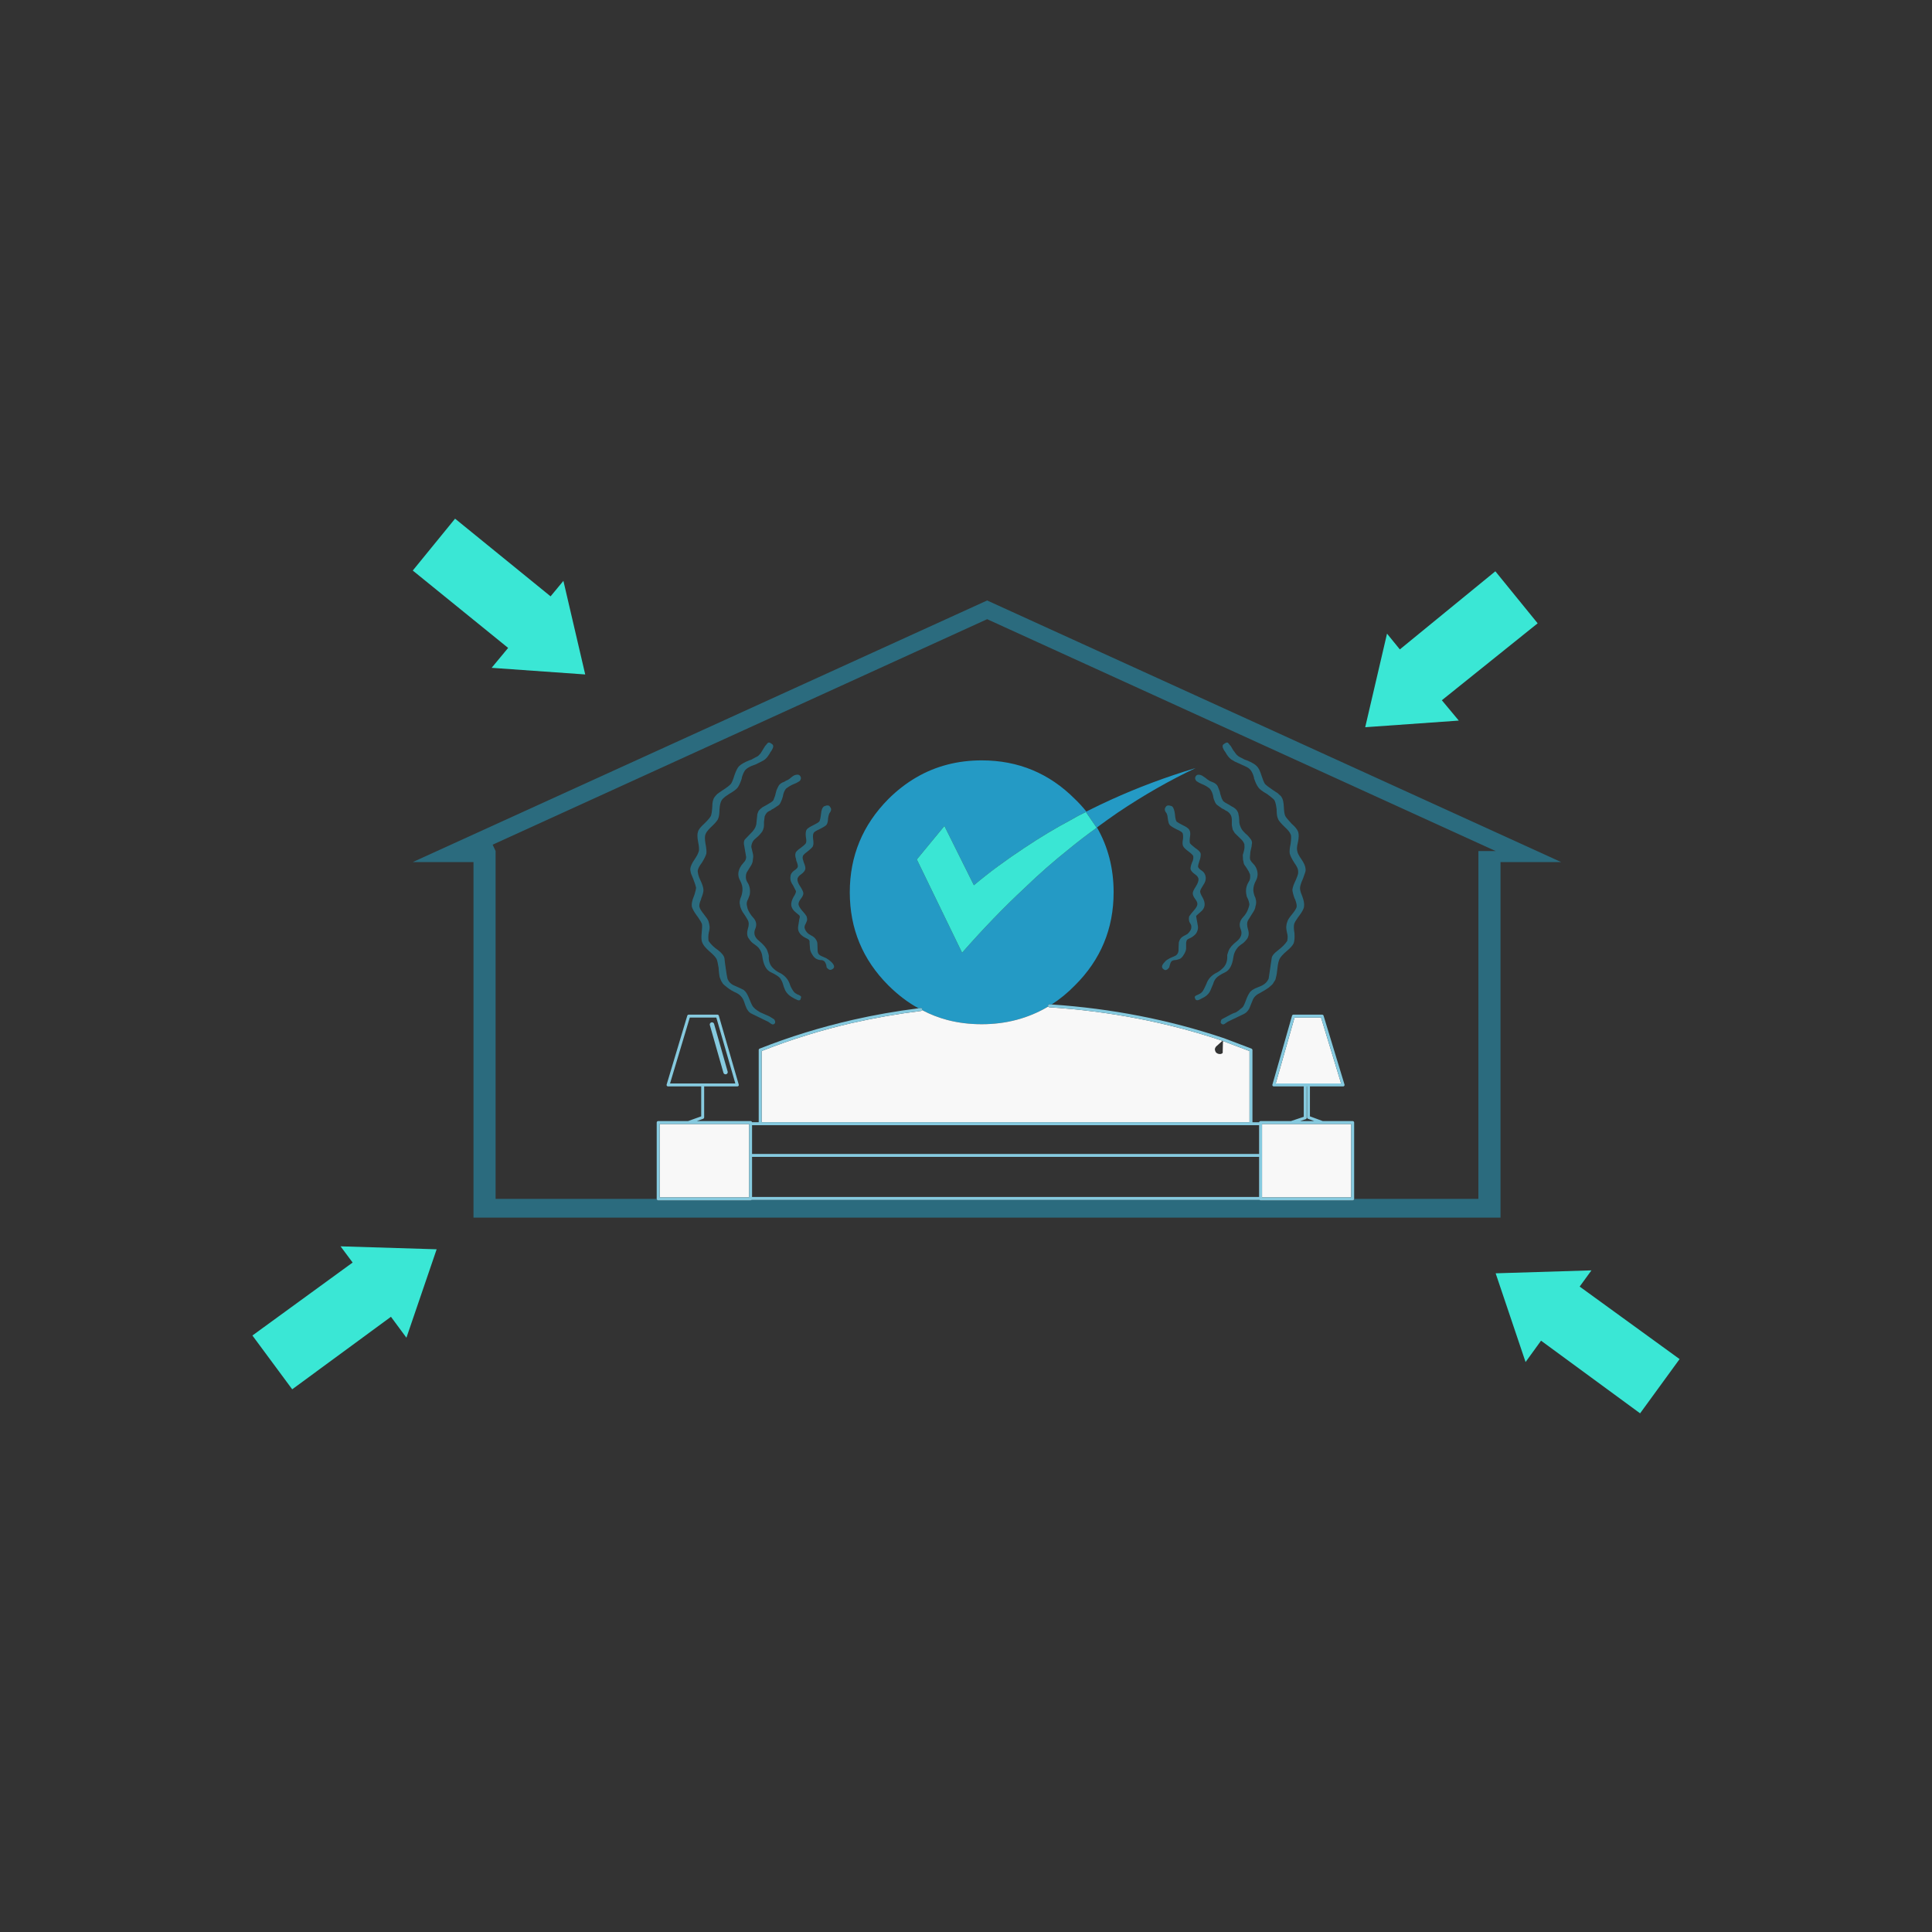 <?xml version="1.0" encoding="utf-8"?>
<!-- Generator: Adobe Illustrator 15.0.0, SVG Export Plug-In . SVG Version: 6.00 Build 0)  -->
<!DOCTYPE svg PUBLIC "-//W3C//DTD SVG 1.0//EN" "http://www.w3.org/TR/2001/REC-SVG-20010904/DTD/svg10.dtd">
<svg version="1.0" xmlns="http://www.w3.org/2000/svg" xmlns:xlink="http://www.w3.org/1999/xlink" x="0px" y="0px"
	 width="439.371px" height="439.371px" viewBox="0 0 439.371 439.371" enable-background="new 0 0 439.371 439.371"
	 xml:space="preserve">
<rect x="0" y="0" width="439.371" height="439.371" fill="#333333" stroke="none"/>
<g id="Layer_1">
</g>
<g id="Layer_1_1_">
	<g>
		<path fill-rule="evenodd" clip-rule="evenodd" fill="#2B6B7E" d="M272.093,176.345c0.11-0.112,0.278-0.168,0.503-0.168
			c0.245,0,0.503,0.066,0.77,0.201l0.838,0.569c0.18,0.179,0.492,0.403,0.94,0.671l0.804,0.335c0.402,0.179,0.715,0.436,0.938,0.771
			l0.403,1.006c0.111,0.246,0.179,0.492,0.201,0.737l0.335,1.073l0.234,0.436c0.067,0.179,0.268,0.368,0.604,0.569l0.904,0.504
			c0.402,0.268,0.703,0.446,0.905,0.535c0.424,0.269,0.715,0.537,0.871,0.805c0.179,0.269,0.279,0.525,0.302,0.771
			c0.111,0.446,0.167,0.838,0.167,1.173l0.033,0.771c0.046,0.336,0.146,0.671,0.302,1.006c0.157,0.38,0.37,0.704,0.638,0.973
			c0.313,0.357,0.604,0.637,0.872,0.838c0.29,0.291,0.569,0.626,0.837,1.005c0.224,0.336,0.29,0.682,0.201,1.04
			c-0.022,0.379-0.089,0.76-0.201,1.139l-0.134,0.604l-0.101,1.174c-0.021,0.201,0,0.424,0.067,0.67
			c0.178,0.29,0.29,0.458,0.335,0.503l0.67,0.737l0.302,0.503c0.491,1.028,0.491,2.012,0,2.949c-0.424,0.76-0.625,1.508-0.604,2.246
			c0.066,0.671,0.224,1.229,0.47,1.676c0.134,0.425,0.19,0.816,0.167,1.174c0,0.224-0.056,0.502-0.167,0.838
			c0,0.179-0.066,0.413-0.201,0.704c-0.134,0.29-0.347,0.647-0.637,1.072l-0.838,1.34c-0.269,0.515-0.269,1.208,0,2.079
			c0.268,0.827,0.19,1.553-0.235,2.179c-0.491,0.603-0.904,0.994-1.239,1.173c-0.447,0.313-0.76,0.592-0.939,0.839
			c-0.491,0.603-0.793,1.273-0.904,2.011c-0.246,1.899-0.883,3.083-1.911,3.553c-1.027,0.492-1.71,0.938-2.045,1.342
			c-0.313,0.379-0.525,0.793-0.637,1.239l-0.636,1.509c-0.225,0.581-0.671,1.084-1.342,1.508l-1.072,0.57
			c-0.626,0.313-0.995,0.201-1.105-0.335c-0.18-0.269,0.033-0.515,0.636-0.738l0.47-0.233c0.291-0.157,0.536-0.392,0.737-0.705
			c0.201-0.335,0.458-0.86,0.771-1.575c0.336-0.983,1.006-1.765,2.012-2.346c0.626-0.29,1.162-0.66,1.608-1.106
			c0.782-0.671,1.151-1.62,1.106-2.85c-0.045-0.134,0.056-0.524,0.302-1.173c0.246-0.67,0.871-1.397,1.877-2.179
			c1.006-0.849,1.296-1.766,0.871-2.749c-0.401-0.982-0.233-1.877,0.504-2.682c0.58-0.604,0.982-1.251,1.206-1.943
			c0.09-0.201,0.179-0.503,0.268-0.905c0-0.357-0.1-0.782-0.301-1.274c-0.225-0.401-0.347-0.737-0.369-1.005
			c-0.224-1.05-0.044-2.045,0.537-2.983c0.268-0.357,0.368-0.871,0.301-1.542l-0.033-0.168l-0.302-0.67l-0.671-1.073
			c-0.313-0.335-0.479-0.703-0.502-1.105l-0.101-0.402l-0.033-0.737c-0.046-0.269-0.012-0.525,0.1-0.771l0.168-0.67
			c0.067-0.269,0.101-0.525,0.101-0.771l-0.033-0.637c-0.156-0.426-0.381-0.771-0.671-1.04l-1.508-1.475l-0.47-0.771l-0.2-1.006
			v-1.341l-0.068-0.503l-0.134-0.402c-0.179-0.335-0.391-0.592-0.636-0.771c-0.135-0.134-0.324-0.246-0.57-0.336l-0.135-0.1
			c-0.156-0.112-0.368-0.224-0.637-0.336l-0.335-0.234c-0.402-0.268-0.637-0.436-0.704-0.503c-0.245-0.156-0.446-0.401-0.604-0.737
			c-0.245-0.514-0.38-0.938-0.402-1.273c-0.133-0.715-0.391-1.308-0.77-1.776c-0.537-0.447-1.151-0.805-1.845-1.073
			c-0.469-0.201-0.838-0.402-1.106-0.603c-0.066,0-0.1-0.022-0.1-0.067C271.691,177.171,271.691,176.747,272.093,176.345z
			 M278.495,170.814l-0.201-0.335c-0.335-0.604-0.335-1.017,0-1.24c0.515-0.402,0.86-0.48,1.04-0.234
			c0.29,0.335,0.445,0.524,0.469,0.569h0.034l0.302,0.503c0.2,0.38,0.401,0.682,0.603,0.905l0.234,0.335
			c0.112,0.179,0.268,0.347,0.469,0.503c0.157,0.156,0.336,0.279,0.537,0.368l1.106,0.57l0.502,0.167
			c1.162,0.492,1.911,0.939,2.246,1.342c0.38,0.357,0.727,1.05,1.04,2.078c0.29,0.916,0.558,1.563,0.804,1.943
			c0.358,0.358,0.973,0.827,1.844,1.408l1.273,0.838h-0.1c0.379,0.269,0.636,0.525,0.77,0.771c0.291,0.424,0.459,1.173,0.503,2.245
			c0.045,1.028,0.157,1.71,0.335,2.045c0.135,0.268,0.615,0.849,1.442,1.743c0.805,0.692,1.296,1.307,1.475,1.844
			c0.179,0.536,0.168,1.295-0.034,2.278c-0.245,0.984-0.301,1.677-0.168,2.078c0.046,0.425,0.37,1.063,0.973,1.911
			c0.582,0.871,0.883,1.575,0.906,2.111c0.066,0.291,0.011,0.659-0.169,1.106l-0.401,1.14c-0.402,0.894-0.626,1.564-0.671,2.012
			c-0.045,0.424,0.079,0.983,0.369,1.676l0.133,0.335c0.358,0.961,0.492,1.721,0.403,2.279c-0.022,0.491-0.381,1.195-1.073,2.112
			l-0.302,0.401c-0.492,0.693-0.782,1.196-0.871,1.509c-0.111,0.491-0.089,1.184,0.067,2.078c0.066,0.961,0.011,1.721-0.167,2.279
			c-0.225,0.514-0.771,1.128-1.644,1.843c-0.805,0.693-1.329,1.274-1.575,1.744c-0.224,0.469-0.38,1.14-0.469,2.011
			c-0.111,1.072-0.225,1.776-0.335,2.112c-0.067,0.424-0.18,0.726-0.335,0.905l-0.336,0.536c-0.046,0.134-0.381,0.458-1.006,0.972
			c-0.424,0.313-1.117,0.737-2.078,1.273c-0.827,0.38-1.375,0.973-1.644,1.776l-0.703,1.743c-0.224,0.357-0.424,0.614-0.603,0.771
			c-0.18,0.178-0.413,0.335-0.704,0.469l-3.15,1.509c-0.247,0.089-0.582,0.291-1.006,0.604c-0.358,0.313-0.693,0.279-1.006-0.102
			c-0.045-0.29,0.022-0.57,0.201-0.838l2.012-1.072c0.446-0.224,0.748-0.357,0.904-0.402c0.2-0.022,0.502-0.189,0.905-0.502
			l0.938-0.771c0.201-0.201,0.458-0.737,0.771-1.608c0.291-0.805,0.614-1.441,0.972-1.911l0.468-0.402
			c0.359-0.245,0.984-0.536,1.879-0.871c0.915-0.38,1.53-0.962,1.843-1.743l0.67-4.525c0.023-0.559,0.515-1.196,1.476-1.91
			c0.916-0.693,1.608-1.396,2.078-2.112c0.134-0.693,0.123-1.285-0.034-1.776c-0.178-0.805-0.233-1.362-0.167-1.676
			c0.022-0.335,0.111-0.692,0.269-1.073c0.111-0.335,0.446-0.838,1.005-1.508c0.581-0.716,0.928-1.252,1.039-1.609
			c0.111-0.335,0-0.949-0.335-1.844l-0.101-0.167c-0.335-0.938-0.502-1.609-0.502-2.012c0.066-0.559,0.324-1.284,0.77-2.179
			c0.313-0.714,0.492-1.24,0.537-1.575v-0.503c-0.022-0.469-0.313-1.083-0.872-1.844c-0.581-0.916-0.927-1.619-1.038-2.111
			c-0.09-0.469-0.022-1.218,0.2-2.246c0.135-0.982,0.146-1.676,0.034-2.077h-0.034c-0.111-0.425-0.548-0.984-1.307-1.677
			c-0.849-0.805-1.375-1.431-1.576-1.877h0.034c-0.224-0.38-0.336-1.106-0.336-2.179c-0.111-0.961-0.279-1.653-0.502-2.078
			c-0.135-0.179-0.414-0.436-0.838-0.771l-0.839-0.638c-1.072-0.603-1.742-1.117-2.011-1.541c-0.335-0.447-0.659-1.141-0.972-2.079
			l0.033-0.066c-0.224-0.827-0.514-1.441-0.871-1.844c-0.269-0.313-0.728-0.604-1.375-0.871l-2.145-0.973l-0.838-0.503l-0.034-0.033
			c-0.425-0.313-0.86-0.871-1.307-1.676L278.495,170.814z M265.322,184.993c-0.47-0.559-0.548-1.039-0.234-1.441
			c0.224-0.447,0.715-0.502,1.475-0.167c0.313,0.268,0.525,0.86,0.637,1.776c0.067,0.827,0.19,1.386,0.369,1.676
			c0.29,0.223,0.771,0.503,1.441,0.838c0.76,0.357,1.24,0.692,1.44,1.006c0.246,0.357,0.302,0.916,0.168,1.676
			c-0.089,0.67-0.089,1.14,0,1.407c0.134,0.202,0.515,0.548,1.141,1.039c0.736,0.492,1.162,0.905,1.272,1.24
			c0.068,0.313,0.033,0.738-0.1,1.274l-0.135,0.401c-0.245,0.716-0.357,1.185-0.335,1.408c0.067,0.269,0.347,0.559,0.838,0.872
			c0.515,0.335,0.816,0.826,0.904,1.475c0.068,0.603-0.134,1.229-0.603,1.877l-0.502,0.838c-0.112,0.269-0.168,0.425-0.168,0.47
			c0,0.357,0.168,0.805,0.503,1.341c0.424,0.737,0.592,1.385,0.502,1.943c-0.067,0.56-0.391,1.062-0.972,1.508l-0.871,0.772
			c-0.045,0.044-0.067,0.1-0.067,0.167l0.402,2.245c0.044,0.403,0,0.761-0.134,1.073c-0.112,0.357-0.313,0.671-0.604,0.938
			c-0.313,0.291-0.637,0.514-0.973,0.67c-0.357,0.135-0.614,0.279-0.771,0.437c-0.09,0.134-0.156,0.357-0.201,0.67v1.24
			c0,0.402-0.168,0.872-0.503,1.408c-0.335,0.581-0.682,0.927-1.039,1.039c-0.425,0.156-0.76,0.234-1.006,0.234
			c-0.269,0-0.524,0.089-0.771,0.269c-0.179,0.223-0.302,0.491-0.369,0.805l-0.167,0.603c-0.335,0.47-0.67,0.659-1.006,0.57
			c-0.826-0.402-0.826-1.006,0-1.811c0.111-0.178,0.29-0.347,0.536-0.503l0.637-0.368l1.14-0.503
			c0.425-0.179,0.693-0.536,0.805-1.073l0.067-1.775c0-0.291,0.111-0.626,0.335-1.006c0.179-0.269,0.469-0.514,0.871-0.738
			c0.179-0.066,0.447-0.212,0.805-0.435c0.29-0.291,0.469-0.503,0.536-0.637c0.18-0.202,0.279-0.459,0.302-0.772
			c0.045-0.312-0.011-0.592-0.168-0.837c-0.201-0.313-0.313-0.57-0.335-0.771c-0.067-0.313-0.056-0.637,0.033-0.972
			c0.201-0.313,0.537-0.737,1.007-1.274c0.536-0.603,0.815-1.072,0.838-1.407c0.066-0.335-0.102-0.76-0.503-1.273
			c-0.357-0.492-0.537-0.916-0.537-1.273c0-0.336,0.224-0.839,0.671-1.509l0.034-0.067c0.401-0.625,0.603-1.162,0.603-1.608
			c0-0.402-0.279-0.794-0.838-1.174c-0.536-0.379-0.86-0.76-0.973-1.139c-0.045-0.336,0.079-0.872,0.369-1.609l0.134-0.268
			c0.135-0.47,0.168-0.827,0.102-1.074h0.033c-0.135-0.267-0.47-0.603-1.006-1.005c-0.737-0.536-1.174-0.96-1.307-1.273
			l-0.067-0.134c-0.112-0.358-0.101-0.872,0.033-1.542c0.045-0.67,0-1.117-0.134-1.341c-0.156-0.224-0.593-0.491-1.308-0.805
			c-0.894-0.446-1.43-0.793-1.609-1.039c-0.178-0.179-0.323-0.704-0.435-1.575C265.534,185.619,265.456,185.283,265.322,184.993z
			 M149.345,272.646c0.001,0.092,0.035,0.17,0.101,0.234c0.064,0.066,0.144,0.1,0.235,0.101h21.016
			c0.093-0.001,0.17-0.034,0.235-0.101h115.507c0.064,0.066,0.144,0.1,0.235,0.101h20.948c0.093-0.001,0.171-0.034,0.235-0.101
			c0.065-0.064,0.1-0.143,0.101-0.234h28.256V193.54h3.923l-115.642-52.726l-112.457,51.285l0.67,1.44v79.106H149.345z
			 M355.053,196.054h-13.811v80.85H107.681v-80.85H93.871l130.625-59.497L355.053,196.054z M183.434,188.68
			c0.202-0.291,0.704-0.626,1.509-1.006c0.715-0.357,1.174-0.637,1.374-0.838c0.157-0.224,0.291-0.805,0.402-1.743
			c0.067-0.871,0.291-1.441,0.67-1.709c0.738-0.335,1.208-0.28,1.408,0.167c0.335,0.38,0.269,0.86-0.2,1.441
			c-0.112,0.269-0.202,0.604-0.269,1.006c-0.022,0.76-0.146,1.285-0.369,1.575c-0.201,0.246-0.76,0.593-1.676,1.039
			c-0.692,0.313-1.106,0.581-1.24,0.805c-0.156,0.268-0.201,0.715-0.134,1.341c0.111,0.715,0.111,1.229,0,1.542l-0.034,0.134
			c-0.089,0.223-0.524,0.648-1.307,1.273c-0.559,0.402-0.895,0.738-1.006,1.005h0.034c-0.112,0.247-0.079,0.604,0.1,1.074
			l0.067,0.268c0.335,0.782,0.458,1.318,0.369,1.609c-0.067,0.356-0.369,0.736-0.905,1.139c-0.581,0.38-0.872,0.771-0.872,1.174
			c-0.021,0.401,0.168,0.916,0.57,1.542l0.101,0.134c0.447,0.715,0.67,1.218,0.67,1.509c0,0.357-0.201,0.781-0.604,1.273
			c-0.356,0.491-0.524,0.905-0.502,1.24c0.066,0.38,0.346,0.86,0.838,1.44c0.424,0.447,0.76,0.872,1.005,1.274
			c0.112,0.38,0.146,0.682,0.101,0.904c-0.021,0.135-0.134,0.414-0.335,0.839c-0.156,0.245-0.234,0.525-0.234,0.837
			c0.067,0.313,0.168,0.56,0.302,0.738c0.111,0.201,0.313,0.424,0.603,0.671l0.738,0.435c0.38,0.202,0.67,0.447,0.871,0.738
			c0.246,0.335,0.38,0.671,0.402,1.006l0.067,1.775c0.045,0.515,0.313,0.872,0.805,1.073l1.14,0.503l0.569,0.368l0.604,0.503
			c0.826,0.827,0.826,1.408,0,1.743c-0.336,0.134-0.693-0.033-1.073-0.503l-0.1-0.603c-0.112-0.357-0.258-0.626-0.437-0.805
			c-0.224-0.18-0.469-0.269-0.737-0.269c-0.335,0-0.659-0.078-0.972-0.234c-0.357-0.135-0.704-0.48-1.039-1.039
			c-0.335-0.536-0.503-1.006-0.503-1.408l-0.101-1.273c0.045-0.269-0.011-0.492-0.168-0.671c-0.134-0.134-0.368-0.268-0.703-0.402
			c-0.335-0.156-0.671-0.379-1.006-0.67c-0.291-0.29-0.503-0.603-0.637-0.938c-0.112-0.357-0.134-0.715-0.067-1.073l0.269-1.676
			c0.066-0.156,0.101-0.347,0.101-0.569l-0.101-0.201l-0.872-0.738c-0.536-0.423-0.86-0.927-0.972-1.508
			c-0.067-0.559,0.101-1.206,0.503-1.943c0.379-0.56,0.569-1.006,0.569-1.341l-0.67-1.308c-0.47-0.648-0.671-1.274-0.604-1.877
			c0.022-0.604,0.302-1.096,0.838-1.475c0.514-0.335,0.793-0.626,0.838-0.872c0.067-0.224-0.045-0.692-0.335-1.408l-0.067-0.401
			c-0.179-0.536-0.212-0.961-0.101-1.274c0.022-0.29,0.425-0.703,1.207-1.24c0.581-0.425,0.961-0.771,1.14-1.039
			c0.134-0.268,0.134-0.737,0-1.407C183.177,189.596,183.234,189.038,183.434,188.68z M177.066,178.724
			c0.134-0.268,0.425-0.524,0.872-0.771c0.313-0.089,0.58-0.224,0.804-0.402c0.38-0.134,0.715-0.335,1.006-0.604
			c0.29-0.245,0.569-0.446,0.838-0.603c0.269-0.112,0.503-0.168,0.704-0.168c0.201-0.022,0.391,0.033,0.569,0.168
			c0.38,0.401,0.38,0.826,0,1.273l-0.101,0.067c-0.402,0.268-0.793,0.469-1.173,0.603c-0.625,0.246-1.24,0.604-1.844,1.073
			c-0.38,0.514-0.614,1.105-0.704,1.776c-0.134,0.491-0.29,0.916-0.469,1.273c-0.156,0.357-0.335,0.604-0.536,0.737l-1.106,0.737
			c-0.269,0.112-0.458,0.224-0.569,0.336l-0.135,0.1c-0.201,0.067-0.413,0.18-0.637,0.336c-0.246,0.201-0.436,0.458-0.569,0.771
			c-0.09,0.112-0.135,0.246-0.135,0.402l-0.134,1.073v0.771c0,0.335-0.066,0.671-0.201,1.006c-0.111,0.313-0.268,0.569-0.47,0.771
			c-0.223,0.291-0.447,0.536-0.67,0.737l-0.838,0.737c-0.291,0.291-0.491,0.638-0.604,1.04c-0.066,0.245-0.101,0.458-0.101,0.637
			l0.335,1.44c0.067,0.246,0.101,0.503,0.101,0.771l-0.134,1.14c-0.089,0.38-0.257,0.748-0.503,1.105l-0.67,1.073
			c-0.135,0.156-0.234,0.38-0.303,0.67l-0.033,0.168c-0.089,0.581-0.011,1.095,0.235,1.542c0.604,0.871,0.804,1.866,0.604,2.983
			l-0.369,1.005c-0.245,0.402-0.347,0.827-0.302,1.274l0.201,0.905c0.268,0.692,0.67,1.34,1.207,1.943
			c0.781,0.805,0.949,1.699,0.502,2.682c-0.401,1.006-0.1,1.9,0.905,2.682c1.028,0.849,1.654,1.598,1.877,2.246
			c0.224,0.604,0.336,0.994,0.336,1.173c-0.09,1.185,0.257,2.135,1.039,2.85c0.165,0.157,0.333,0.303,0.502,0.435
			c0.373,0.28,0.764,0.505,1.174,0.672c0.983,0.581,1.653,1.362,2.011,2.346c0.156,0.537,0.414,1.062,0.771,1.575
			c0.178,0.313,0.425,0.548,0.737,0.705c0.179,0.134,0.335,0.211,0.469,0.233c0.581,0.246,0.771,0.492,0.57,0.738
			c-0.045,0.581-0.391,0.692-1.039,0.335c-0.067,0-0.425-0.19-1.073-0.57c-0.647-0.401-1.128-0.904-1.441-1.508
			c-0.245-0.559-0.424-1.062-0.536-1.509c-0.134-0.425-0.346-0.849-0.637-1.273c-0.335-0.38-1.017-0.815-2.044-1.308
			c-0.247-0.104-0.47-0.25-0.671-0.437c-0.666-0.605-1.102-1.646-1.307-3.116c-0.067-0.715-0.347-1.386-0.839-2.011
			c-0.246-0.269-0.581-0.548-1.005-0.839c-0.447-0.269-0.85-0.682-1.207-1.24c-0.425-0.514-0.514-1.24-0.268-2.179
			c0.29-0.85,0.29-1.542,0-2.078c-0.358-0.626-0.638-1.072-0.839-1.341c-0.269-0.357-0.469-0.692-0.604-1.005l-0.268-0.704
			l-0.135-0.838c0-0.403,0.079-0.794,0.235-1.174c0.223-0.491,0.357-1.05,0.402-1.676c0.066-0.692-0.112-1.441-0.536-2.246
			c-0.537-0.938-0.537-1.921,0-2.949l0.301-0.503l0.604-0.737c0.134-0.111,0.246-0.279,0.335-0.503
			c0.09-0.201,0.134-0.425,0.134-0.67l-0.502-2.916c-0.045-0.426,0.022-0.771,0.201-1.04l1.776-1.843
			c0.29-0.358,0.503-0.683,0.637-0.973c0.156-0.38,0.234-0.715,0.234-1.006l0.202-1.943c0.066-0.224,0.167-0.48,0.301-0.771
			c0.179-0.245,0.47-0.514,0.872-0.805c0.156-0.066,0.48-0.245,0.972-0.535l0.838-0.504c0.291-0.156,0.515-0.346,0.671-0.569
			l0.167-0.436c0.201-0.47,0.313-0.827,0.335-1.073l0.202-0.737C176.776,179.284,176.932,178.949,177.066,178.724z M157.324,206.11
			c-0.067-0.604,0.089-1.363,0.469-2.279l0.134-0.335c0.246-0.782,0.368-1.341,0.368-1.676c-0.066-0.335-0.29-1.006-0.67-2.012
			l-0.469-1.14c-0.135-0.47-0.19-0.838-0.168-1.106c0.067-0.58,0.391-1.284,0.972-2.111c0.515-0.76,0.839-1.396,0.973-1.911
			c0.089-0.401,0.033-1.094-0.168-2.078c-0.201-1.05-0.212-1.81-0.033-2.278c0.09-0.47,0.559-1.084,1.407-1.844
			c0.782-0.76,1.285-1.341,1.509-1.743c0.156-0.335,0.268-1.017,0.335-2.045c0-1.05,0.168-1.799,0.503-2.245
			c0.09-0.157,0.313-0.414,0.671-0.771l1.206-0.838c0.916-0.581,1.531-1.05,1.845-1.408c0.268-0.38,0.535-1.027,0.804-1.943
			c0.357-1.028,0.704-1.721,1.039-2.078c0.446-0.447,1.218-0.895,2.313-1.342l0.503-0.167l1.039-0.57
			c0.246-0.089,0.447-0.212,0.604-0.368l0.469-0.503l1.073-1.743h0.033l0.47-0.569c0.245-0.246,0.592-0.168,1.039,0.234
			c0.335,0.224,0.335,0.637,0,1.24l-0.201,0.335l-0.135,0.168c-0.006,0.011-0.012,0.021-0.017,0.033
			c-0.419,0.765-0.826,1.312-1.223,1.643l-0.034,0.033c-0.156,0.135-0.436,0.302-0.838,0.503l-1.273,0.638l-0.905,0.335
			c-0.625,0.268-1.095,0.559-1.408,0.871c-0.313,0.335-0.604,0.949-0.871,1.844l0.034,0.066c-0.313,0.961-0.615,1.654-0.905,2.079
			c-0.291,0.424-0.961,0.938-2.012,1.541l-0.838,0.57c-0.38,0.29-0.659,0.569-0.838,0.838c-0.269,0.425-0.436,1.117-0.503,2.078
			c0,1.006-0.111,1.731-0.335,2.179h0.033c-0.246,0.47-0.793,1.095-1.642,1.877c-0.761,0.737-1.174,1.296-1.241,1.677h-0.033
			c-0.134,0.491-0.123,1.184,0.033,2.077c0.201,1.028,0.269,1.777,0.201,2.246c-0.134,0.515-0.48,1.218-1.039,2.111
			c-0.559,0.716-0.871,1.33-0.938,1.844l0.067,0.503c0.067,0.447,0.245,0.972,0.536,1.575c0.447,0.938,0.682,1.665,0.704,2.179
			c0.045,0.402-0.123,1.073-0.503,2.012l-0.033,0.167c-0.38,0.895-0.492,1.509-0.335,1.844c0.089,0.357,0.424,0.894,1.005,1.609
			c0.536,0.67,0.872,1.173,1.006,1.508c0.134,0.447,0.212,0.805,0.234,1.073c0.09,0.335,0.034,0.871-0.167,1.608
			c-0.112,0.626-0.123,1.24-0.034,1.844c0.537,0.782,1.251,1.475,2.146,2.078c0.916,0.715,1.408,1.363,1.475,1.944
			c0.022,0.38,0.135,1.24,0.335,2.581c0.004,0.033,0.01,0.066,0.018,0.1c0.064,0.556,0.171,1.17,0.317,1.845
			c0.269,0.781,0.85,1.34,1.743,1.675c1.028,0.448,1.688,0.761,1.979,0.939l0.401,0.402c0.291,0.357,0.615,0.994,0.973,1.911
			c0.357,0.894,0.637,1.429,0.838,1.608c0.224,0.269,0.514,0.514,0.872,0.738c0.491,0.335,0.804,0.513,0.938,0.535l1.811,0.805
			l1.072,0.67c0.201,0.291,0.269,0.57,0.201,0.838c-0.269,0.381-0.604,0.414-1.006,0.102c-0.357-0.29-0.692-0.492-1.005-0.604
			l-3.084-1.509c-0.335-0.134-0.604-0.302-0.805-0.502c-0.111-0.091-0.29-0.335-0.536-0.738c-0.179-0.38-0.402-0.972-0.67-1.776
			c-0.313-0.805-0.86-1.408-1.644-1.81c-0.871-0.38-1.586-0.806-2.145-1.274c-0.559-0.425-0.894-0.727-1.006-0.904l-0.335-0.536
			l-0.369-0.905c-0.083-0.421-0.15-0.924-0.2-1.51c-0.012-0.19-0.022-0.393-0.034-0.603c-0.156-1.006-0.313-1.676-0.469-2.011
			c-0.269-0.47-0.815-1.051-1.643-1.744c-0.85-0.759-1.374-1.396-1.576-1.91c-0.223-0.447-0.279-1.184-0.167-2.212
			c0.112-1.006,0.134-1.698,0.067-2.078c-0.156-0.402-0.447-0.905-0.872-1.509l-0.302-0.401
			C157.815,207.329,157.435,206.624,157.324,206.11z"/>
		<path fill-rule="evenodd" clip-rule="evenodd" fill="#249AC5" d="M239.161,228.434c-0.156-0.012-0.313-0.023-0.47-0.034
			c-0.089-0.005-0.168,0.023-0.235,0.084c-0.07,0.063-0.109,0.142-0.116,0.235c-0.005,0.069,0.012,0.131,0.05,0.185
			c-4.531,2.681-9.576,4.021-15.134,4.021c-2.73,0-5.322-0.318-7.776-0.955c-2.017-0.532-3.938-1.279-5.766-2.246
			c0.032-0.053,0.043-0.114,0.034-0.184c-0.014-0.097-0.059-0.174-0.135-0.234c-0.068-0.057-0.146-0.079-0.234-0.067
			c-0.163,0.02-0.325,0.042-0.486,0.067c-2.363-1.279-4.648-3.011-6.854-5.196c-5.854-5.854-8.782-12.916-8.782-21.185
			c0-8.246,2.928-15.318,8.782-21.218c3.953-3.923,8.434-6.532,13.441-7.826c2.464-0.637,5.057-0.956,7.776-0.956
			c8.291,0,15.353,2.928,21.185,8.782c0.894,0.85,1.765,1.799,2.614,2.85c2.146-1.072,4.011-1.967,5.598-2.682
			c6.077-2.771,12.502-5.173,19.273-7.207c-5.967,2.816-11.888,6.201-17.765,10.157c-1.811,1.251-3.376,2.368-4.692,3.352
			c2.524,4.402,3.787,9.318,3.787,14.748c0,8.291-2.938,15.352-8.815,21.185C242.793,225.796,241.034,227.238,239.161,228.434z
			 M221.479,201.317l-6.704-13.476l-6.268,7.609l10.29,21.217c4.826-5.496,9.575-10.413,14.246-14.748
			c3.127-3.039,6.569-6.056,10.323-9.05c1.743-1.43,3.755-2.972,6.034-4.626l-2.447-3.586c-1.229,0.581-2.425,1.218-3.587,1.911
			c-3.329,1.765-6.771,3.832-10.323,6.2C228.796,195.562,224.942,198.412,221.479,201.317z"/>
		<path fill-rule="evenodd" clip-rule="evenodd" fill="#3AE6D4" d="M221.479,201.317c3.463-2.905,7.317-5.755,11.564-8.548
			c3.553-2.368,6.994-4.436,10.323-6.2c1.162-0.693,2.357-1.33,3.587-1.911l2.447,3.586c-2.279,1.654-4.291,3.196-6.034,4.626
			c-3.754,2.994-7.196,6.011-10.323,9.05c-4.671,4.335-9.42,9.252-14.246,14.748l-10.29-21.217l6.268-7.609L221.479,201.317z"/>
		<path fill-rule="evenodd" clip-rule="evenodd" fill="#3AE7D5" d="M310.472,165.384l4.961-21.285l2.916,3.587l21.72-17.765
			l9.621,11.831l-21.787,17.498l3.854,4.625L310.472,165.384z M361.924,288.902l-2.681,3.688l22.725,16.491l-8.982,12.336
			l-22.525-16.525l-3.52,4.861l-6.804-20.18L361.924,288.902z M93.871,129.752l9.62-11.798l21.721,17.665l2.916-3.521l4.961,21.285
			l-21.284-1.508l3.754-4.525L93.871,129.752z M99.301,284.11l-6.872,20.111l-3.52-4.76l-22.457,16.491l-9.051-12.234l22.794-16.593
			l-2.749-3.687L99.301,284.11z"/>
		<path fill-rule="evenodd" clip-rule="evenodd" fill="#F8F8F8" d="M278.126,236.747l6.033,2.279v16.189H173.21v-16.189
			c6.688-2.643,13.639-4.793,20.85-6.452v0.017c4.995-1.14,10.123-2.033,15.386-2.682c0.095-0.014,0.173-0.059,0.234-0.134
			c0.012-0.014,0.022-0.031,0.033-0.051c1.828,0.967,3.749,1.714,5.766,2.246c2.454,0.637,5.046,0.955,7.776,0.955
			c5.558,0,10.603-1.341,15.134-4.021c0.009,0.019,0.02,0.035,0.033,0.05c0.063,0.07,0.143,0.109,0.235,0.117
			c13.75,0.892,26.867,3.433,39.351,7.625l-1.29,1.157c-0.193,0.15-0.332,0.362-0.419,0.637c-0.008,0.011-0.014,0.021-0.017,0.033
			c0,0.313,0.09,0.592,0.268,0.838c0.225,0.201,0.47,0.313,0.738,0.335c0.29,0.046,0.548-0.033,0.771-0.233L278.126,236.747z
			 M304.991,246.4h-14.864l4.272-14.983h6.034L304.991,246.4z M287.009,272.31v-16.691h20.278v16.691H287.009z M170.362,272.31
			h-20.346v-16.691h20.346V272.31z"/>
		<path fill-rule="evenodd" clip-rule="evenodd" fill="#87CCE1" fill-opacity="0.984" d="M167.228,246.4l-4.324-14.983h-6.033
			l-4.491,14.983H167.228z M149.345,272.646v-17.362c0.001-0.093,0.035-0.171,0.101-0.235c0.064-0.066,0.144-0.101,0.235-0.101
			h6.804l2.983-1.073v-6.804h-7.542c-0.074-0.001-0.141-0.024-0.2-0.067c-0.058-0.043-0.097-0.099-0.118-0.167
			c-0.021-0.066-0.021-0.135,0-0.202l4.692-15.652c0.021-0.07,0.06-0.126,0.118-0.168c0.06-0.045,0.126-0.066,0.2-0.067h6.537
			c0.074,0,0.141,0.022,0.201,0.067c0.058,0.042,0.098,0.098,0.117,0.168L168,246.634c0.021,0.073,0.021,0.146,0,0.219
			c-0.021,0.063-0.062,0.112-0.118,0.15c-0.061,0.043-0.128,0.065-0.2,0.067h-7.543v7.039c-0.002,0.067-0.024,0.129-0.066,0.184
			c-0.038,0.062-0.088,0.106-0.15,0.135l-1.442,0.52h5.279c0.018,0,0.034,0,0.051,0h6.888c0.093,0,0.17,0.034,0.235,0.101
			c0.049,0.048,0.083,0.104,0.1,0.167h1.509v-16.425c-0.002-0.066,0.015-0.128,0.051-0.183c0.043-0.063,0.1-0.106,0.167-0.135
			c6.787-2.683,13.843-4.861,21.168-6.536c4.861-1.11,9.851-1.988,14.966-2.631c0.161-0.025,0.323-0.048,0.486-0.067
			c0.088-0.012,0.166,0.011,0.234,0.067c0.076,0.061,0.121,0.138,0.135,0.234c0.009,0.069-0.002,0.131-0.034,0.184
			c-0.011,0.02-0.021,0.037-0.033,0.051c-0.062,0.075-0.14,0.12-0.234,0.134c-5.263,0.648-10.391,1.542-15.386,2.682v-0.017
			c-7.211,1.659-14.161,3.81-20.85,6.452v16.189H284.16v-16.189l-6.033-2.279l-0.118-0.051c-12.483-4.192-25.601-6.733-39.351-7.625
			c-0.093-0.008-0.173-0.047-0.235-0.117c-0.014-0.015-0.024-0.031-0.033-0.05c-0.038-0.054-0.055-0.115-0.05-0.185
			c0.007-0.094,0.046-0.173,0.116-0.235c0.067-0.061,0.146-0.089,0.235-0.084c0.156,0.011,0.313,0.022,0.47,0.034
			c13.646,0.921,26.669,3.464,39.066,7.626h0.017l6.369,2.413c0.063,0.027,0.112,0.072,0.149,0.135
			c0.044,0.055,0.066,0.115,0.068,0.183v16.425h1.509c0.017-0.063,0.051-0.119,0.1-0.167c0.064-0.066,0.144-0.101,0.235-0.101h6.921
			l2.899-0.973v-6.904h-6.805c-0.072-0.002-0.14-0.024-0.2-0.067c-0.057-0.038-0.096-0.087-0.118-0.15
			c-0.021-0.066-0.021-0.134,0-0.201l4.458-15.653c0.02-0.075,0.06-0.137,0.118-0.185c0.06-0.045,0.126-0.067,0.2-0.067h6.537
			c0.074,0.001,0.141,0.022,0.2,0.067c0.059,0.042,0.098,0.098,0.118,0.168l4.76,15.652c0.021,0.067,0.021,0.135,0,0.202
			c-0.021,0.068-0.062,0.124-0.117,0.167c-0.061,0.043-0.128,0.066-0.201,0.067h-7.542v6.804l2.916,1.073h6.804
			c0.093,0,0.171,0.034,0.235,0.101c0.065,0.064,0.1,0.143,0.101,0.235v17.362c-0.001,0.092-0.035,0.17-0.101,0.234
			c-0.064,0.066-0.143,0.1-0.235,0.101h-20.948c-0.092-0.001-0.171-0.034-0.235-0.101H170.932c-0.065,0.066-0.143,0.1-0.235,0.101
			h-21.016c-0.092-0.001-0.171-0.034-0.235-0.101C149.38,272.816,149.346,272.738,149.345,272.646z M304.991,246.4l-4.558-14.983
			h-6.034l-4.272,14.983H304.991z M286.339,272.209v-9.117H171.032v9.117H286.339z M286.339,262.422v-6.536H171.032v6.536H286.339z
			 M287.009,272.31h20.278v-16.691h-20.278V272.31z M297.166,247.071v7.14c-0.002,0.073-0.023,0.14-0.066,0.201
			c-0.045,0.057-0.1,0.096-0.168,0.117l-1.241,0.419h3.169l-1.409-0.52c-0.063-0.028-0.113-0.073-0.15-0.135
			c-0.043-0.055-0.064-0.116-0.066-0.184v-7.039H297.166z M170.362,272.31v-16.691h-20.346v16.691H170.362z"/>
		
			<line fill-rule="evenodd" clip-rule="evenodd" fill="none" stroke="#87CCE1" stroke-linecap="round" stroke-linejoin="round" stroke-miterlimit="3" stroke-opacity="0.984" x1="161.915" y1="232.993" x2="164.999" y2="243.819"/>
	</g>
</g>
</svg>
